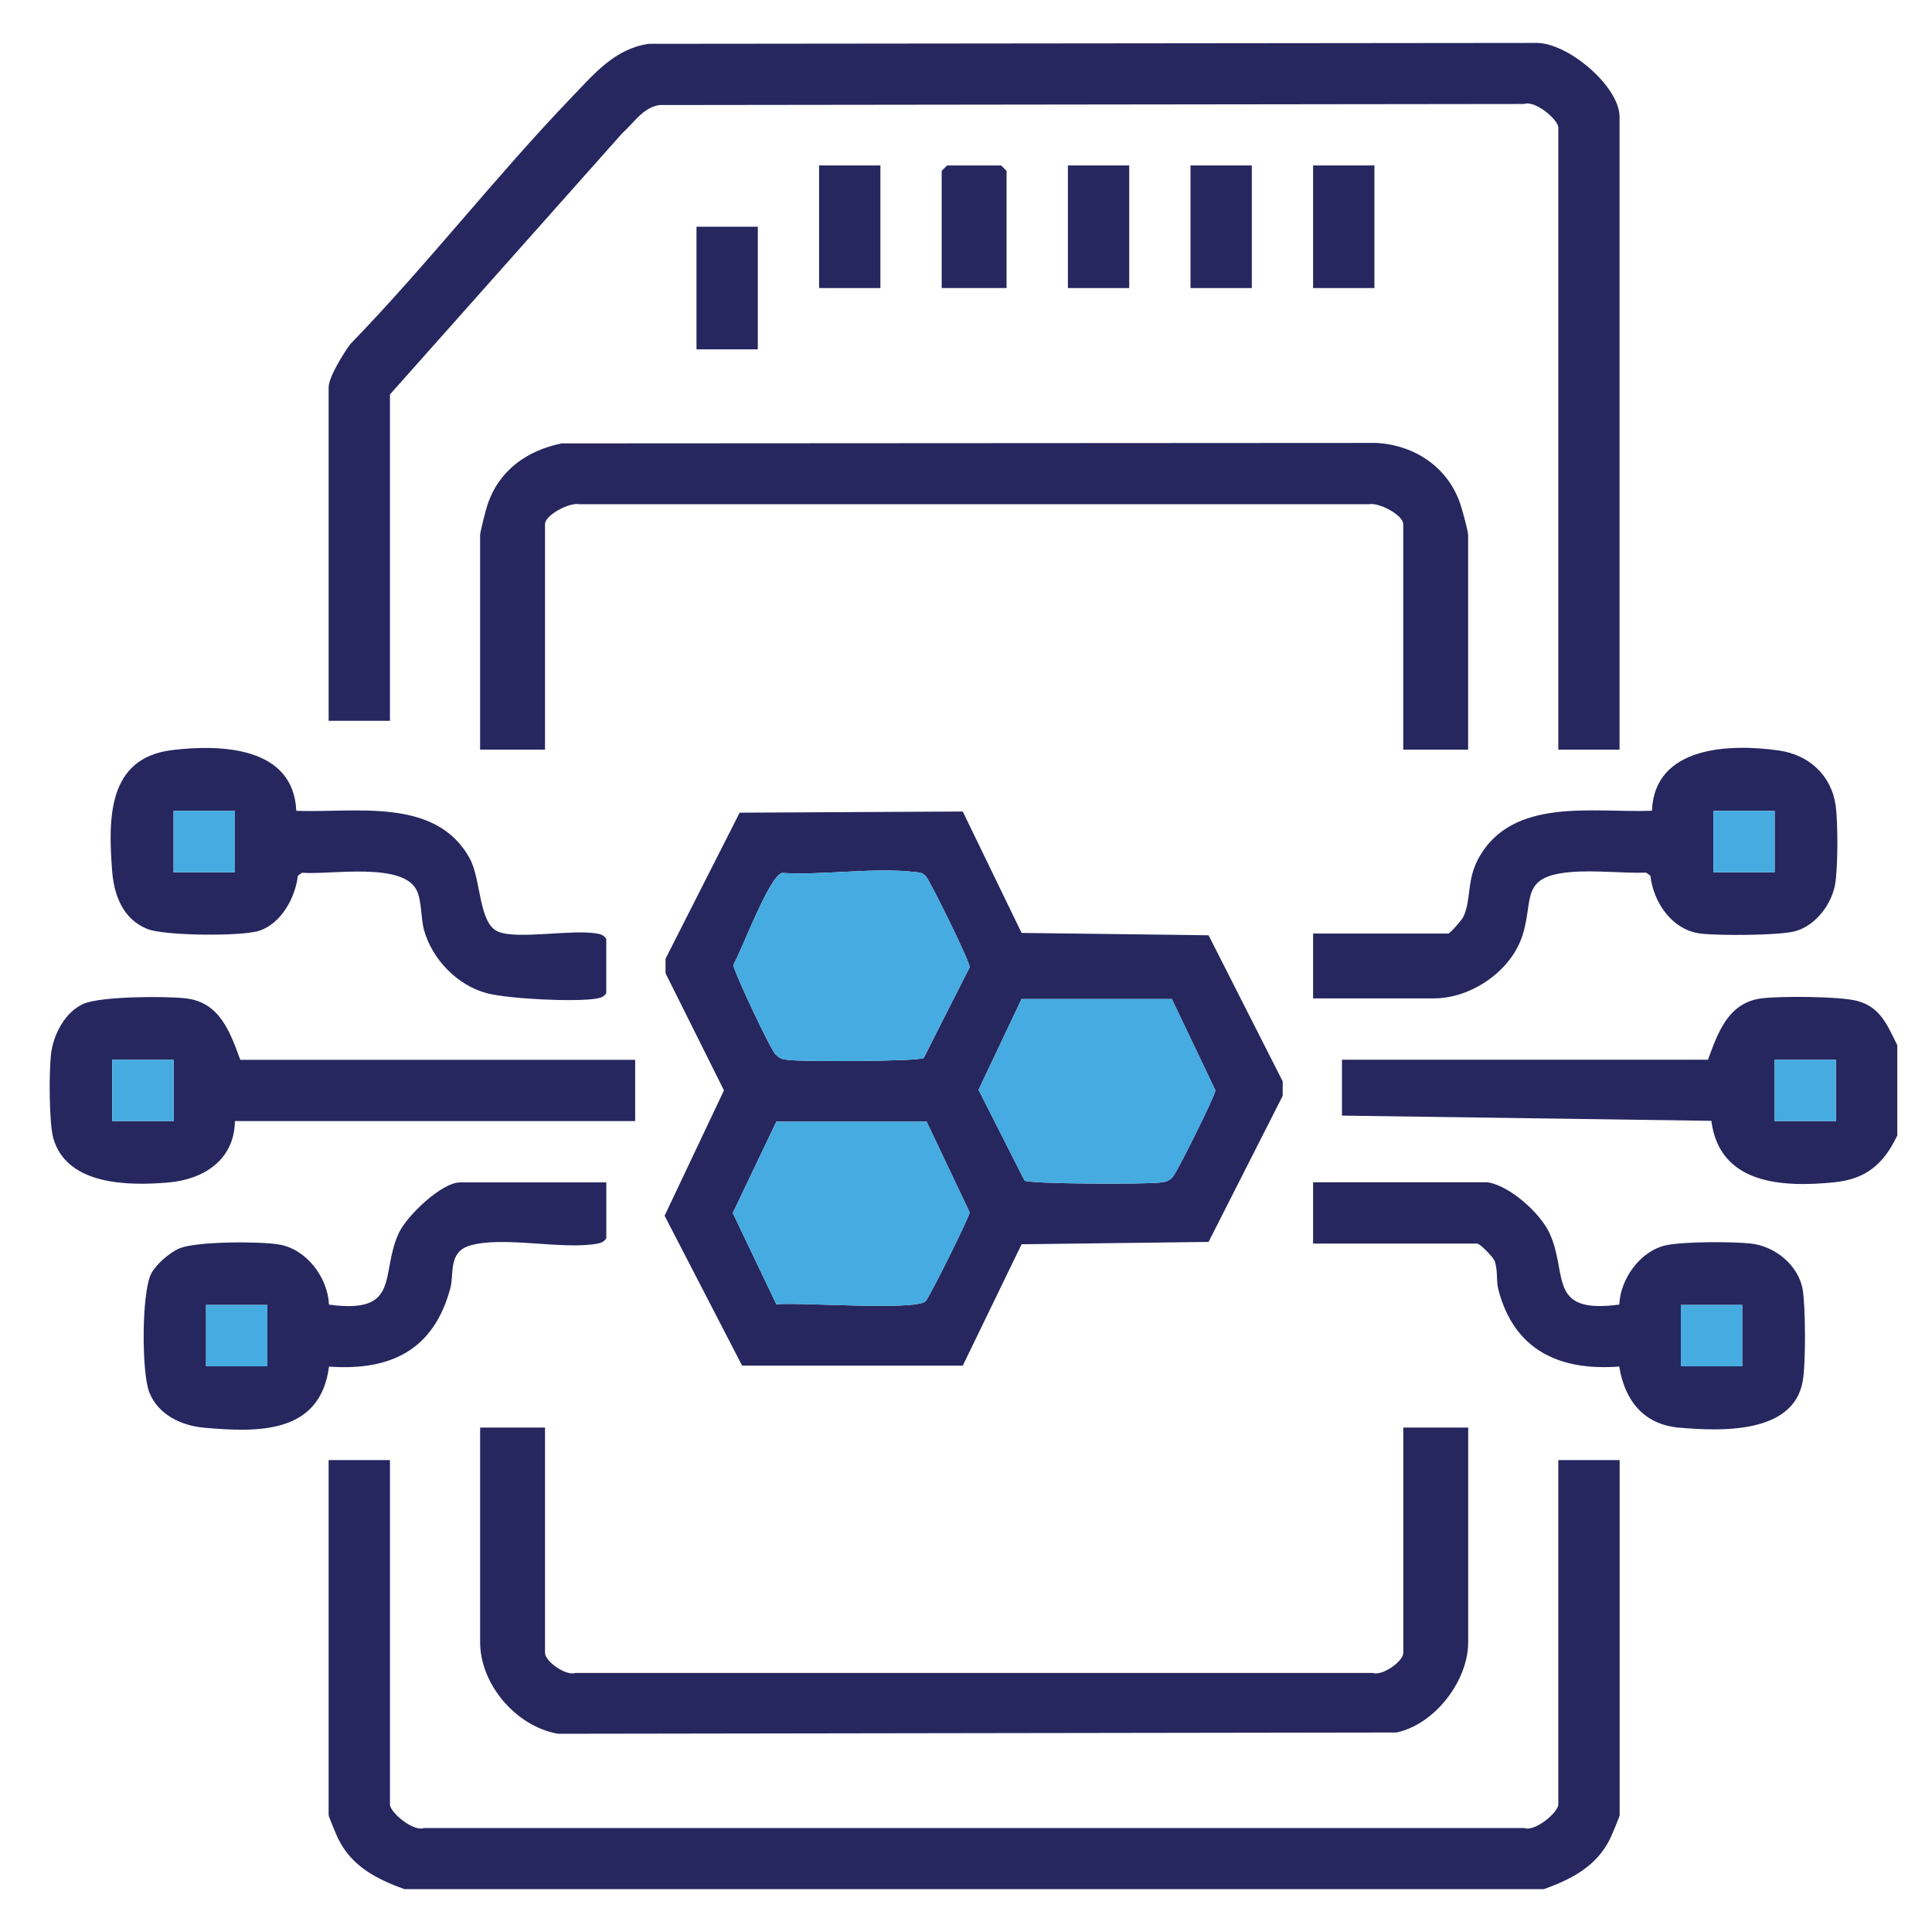 <?xml version="1.0" encoding="UTF-8"?>
<svg id="Layer_1" xmlns="http://www.w3.org/2000/svg" version="1.1" viewBox="0 0 500 500">
  <!-- Generator: Adobe Illustrator 29.2.1, SVG Export Plug-In . SVG Version: 2.1.0 Build 116)  -->
  <defs>
    <style>
      .st0 {
        fill: #26275f;
      }

      .st1 {
        fill: #45abe0;
      }
    </style>
  </defs>
  <path class="st0" d="M104.65,488.91c-7.25-2.63-13.67-5.93-17.18-13.15-.42-.87-2.42-5.66-2.42-5.98v-91.92h15.87v89.12c0,2.07,6.07,7.15,8.82,6.11h284.73c2.75,1.04,8.82-4.04,8.82-6.11v-89.12h15.87v91.92c0,.32-2,5.11-2.42,5.98-3.51,7.22-9.93,10.53-17.18,13.15H104.65Z"/>
  <path class="st0" d="M491.02,270.53v23.33c-3.5,7.34-8.03,11.29-16.34,12.12-13.55,1.36-29.65.52-31.79-15.91l-95.59-1.35v-14.47h94.72c2.6-7.04,5.25-14.84,13.98-15.89,4.93-.59,19.99-.53,24.58.66,6.13,1.59,7.88,6.38,10.44,11.49ZM475.15,274.26h-15.87v15.87h15.87v-15.87Z"/>
  <path class="st0" d="M419.16,194h-15.87V33.02c0-2.07-6.08-7.15-8.82-6.11l-223.8.27c-4.31.66-6.55,4.57-9.57,7.23l-60.18,67.67v84.46h-15.87v-86.32c0-2.59,3.9-8.9,5.62-11.18,19.91-20.52,37.57-43.37,57.36-63.96,5.74-5.97,11.09-12.47,19.85-13.74l229.32-.23c8.27-.4,21.94,11.2,21.94,19.12v163.78Z"/>
  <path class="st0" d="M249.16,210.02l15.23,31.42,48.39.61,19.18,37.8v3.75l-19.18,37.8-48.39.61-15.23,31.42h-57.1s-20.06-38.8-20.06-38.8l15.36-32.44-15.12-30.32v-3.75l19.18-37.8,57.72-.3ZM202.36,225.91c-3.39,1.02-10.33,19.9-12.58,23.77-.11,1.29,9.65,22.03,10.95,23.23s1.65,1.18,3.27,1.4c3.5.47,33.56.41,35.05-.5l11.91-23.5c.11-1.31-10.46-22.78-11.44-23.66-1.03-.92-1.53-.83-2.76-.97-10.45-1.26-23.65.89-34.4.23ZM303.28,258.55h-38.9l-11.14,23.49,11.91,23.5c1.5.91,31.56.97,35.05.5,1.63-.22,2.02-.23,3.27-1.4.98-.91,11.08-21.2,11.08-22.45l-11.28-23.64ZM239.82,290.28h-38.9s-11.28,23.64-11.28,23.64l11.28,23.64c5.76-.62,35.82,1.71,38.59-.77.96-.86,11.33-21.75,11.44-23.03l-11.14-23.49Z"/>
  <path class="st0" d="M141.05,369.45v58.33c0,2.14,5.34,6.02,7.89,5.18h206.34c2.54.84,7.89-3.04,7.89-5.18v-58.33h16.8v55.53c0,10.03-8.64,21.32-18.61,23.39l-216.95.33c-10.82-1.88-20.15-12.75-20.15-23.72v-55.53h16.8Z"/>
  <path class="st0" d="M379.96,194h-16.8v-58.33c0-2.39-6.33-5.7-8.82-5.18h-204.47c-2.49-.52-8.82,2.79-8.82,5.18v58.33h-16.8v-55.53c0-.74,1.42-6.32,1.81-7.52,2.92-9.1,10.11-14.29,19.27-16.2l210.87-.12c9.87.55,18.41,6.2,21.68,15.65.5,1.44,2.07,7.16,2.07,8.19v55.53Z"/>
  <path class="st0" d="M339.83,258.4v-16.8h35c.4,0,3.53-3.49,3.95-4.45,2-4.5.79-9.3,3.79-14.88,8.69-16.14,29.77-11.85,44.95-12.45.67-16.76,20.12-17.42,32.93-15.58,7.69,1.1,13.55,6.42,14.63,14.3.6,4.4.59,15.89-.14,20.23-.87,5.21-5.01,10.69-10.21,12.19-4.12,1.19-19.99,1.2-24.59.65-7.37-.89-12.24-8.01-13.02-14.98l-1.08-.79c-6.29.18-13.31-.68-19.51-.15-13.32,1.13-9.52,7.08-12.52,16.41s-13.37,16.28-22.91,16.28h-31.26ZM459.28,209.87h-15.87v15.87h15.87v-15.87Z"/>
  <path class="st0" d="M164.38,274.26v15.87H60.79c-.12,9.98-7.97,15.1-17.23,15.9-10.25.88-26.21.79-29.74-11.39-1.17-4.05-1.13-17.3-.63-21.77.57-5.04,3.59-10.93,8.39-13.07,4.42-1.97,21.35-2.05,26.63-1.41,8.72,1.05,11.38,8.85,13.98,15.89h102.19ZM44.93,274.26h-15.87v15.87h15.87v-15.87Z"/>
  <path class="st0" d="M156.91,257c-.59.92-1.29,1.21-2.33,1.4-5.45,1-22.96.11-28.52-1.34-7.67-2.01-14.19-8.76-16.32-16.35-.85-3.04-.56-7.49-1.88-10.25-3.59-7.52-22.56-3.98-29.69-4.6l-1.08.79c-.67,5.65-4.29,12.36-10.03,14.24-4.51,1.48-24.45,1.31-28.9-.46-6.36-2.53-8.67-8.76-9.15-15.11-1.02-13.53-1.19-29.17,15.54-31.2,12.78-1.55,31.41-.84,32.13,15.72,15.18.59,36.26-3.69,44.95,12.45,2.92,5.43,2.22,16.73,7.3,18.83s19.2-.69,25.64.49c1.05.19,1.75.47,2.33,1.4v14ZM60.79,209.87h-15.87v15.87h15.87v-15.87Z"/>
  <path class="st0" d="M385.09,305.99c5.67.94,13.44,7.88,15.88,13.05,4.96,10.52-.75,21.16,18.1,18.58.29-6.71,5.47-13.95,12.17-15.36,4.55-.96,17.21-.96,21.98-.42,6.19.7,12.26,5.66,13.31,11.89.77,4.58.83,19.32,0,23.82-2.5,13.68-21.41,12.85-32.02,11.92-9.18-.81-14.04-7.08-15.45-15.81-15.42,1.17-27.06-4.18-31.22-19.64-.68-2.51-.15-4.85-.95-7.49-.37-1.21-3.89-4.69-4.6-4.69h-42.46v-15.87h45.26ZM450.89,337.72h-15.87v15.87h15.87v-15.87Z"/>
  <path class="st0" d="M156.91,305.99v14.47c-.59.93-1.29,1.21-2.33,1.4-9.09,1.66-24.51-2.09-33.1.53-5.5,1.68-3.95,7.31-4.91,10.91-4.27,16.02-15.32,21.51-31.42,20.38-2.27,17.42-18.21,17.07-32.33,15.81-5.91-.53-11.88-3.36-14.18-9.15-2.03-5.12-2.02-25.85.5-30.74,1.27-2.45,4.89-5.55,7.43-6.57,4.44-1.77,20.6-1.81,25.66-.95,7.08,1.19,12.59,8.51,12.91,15.55,18.85,2.58,13.13-8.06,18.1-18.58,2.09-4.43,11.03-13.05,15.88-13.05h37.8ZM69.19,337.72h-15.87v15.87h15.87v-15.87Z"/>
  <polygon class="st0" points="260.5 74.55 243.71 74.55 243.71 44.22 245.11 42.82 259.1 42.82 260.5 44.22 260.5 74.55"/>
  <rect class="st0" x="211.98" y="42.82" width="15.87" height="31.73"/>
  <rect class="st0" x="276.37" y="42.82" width="15.87" height="31.73"/>
  <rect class="st0" x="308.1" y="42.82" width="15.87" height="31.73"/>
  <rect class="st0" x="339.83" y="42.82" width="15.87" height="31.73"/>
  <rect class="st0" x="180.25" y="58.68" width="15.87" height="31.73"/>
  <g>
    <rect class="st1" x="459.28" y="274.26" width="15.87" height="15.87"/>
    <path class="st1" d="M202.36,225.91c10.76.66,23.96-1.49,34.4-.23,1.23.15,1.73.05,2.76.97s11.56,22.35,11.44,23.66l-11.91,23.5c-1.5.91-31.56.97-35.05.5-1.63-.22-2.02-.23-3.27-1.4s-11.06-21.94-10.95-23.23c2.25-3.87,9.19-22.75,12.58-23.77Z"/>
    <path class="st1" d="M239.82,290.28l11.14,23.49c-.11,1.28-10.48,22.17-11.44,23.03-2.78,2.48-32.83.15-38.59.77l-11.28-23.64,11.28-23.64h38.9Z"/>
    <path class="st1" d="M303.28,258.55l11.28,23.64c0,1.25-10.1,21.53-11.08,22.45-1.25,1.16-1.65,1.18-3.27,1.4-3.5.47-33.56.41-35.05-.5l-11.91-23.5,11.14-23.49h38.9Z"/>
    <rect class="st1" x="443.42" y="209.87" width="15.87" height="15.87"/>
    <rect class="st1" x="29.06" y="274.26" width="15.87" height="15.87"/>
    <rect class="st1" x="44.93" y="209.87" width="15.87" height="15.87"/>
    <rect class="st1" x="435.02" y="337.72" width="15.87" height="15.87"/>
    <rect class="st1" x="53.32" y="337.72" width="15.87" height="15.87"/>
  </g>
</svg>